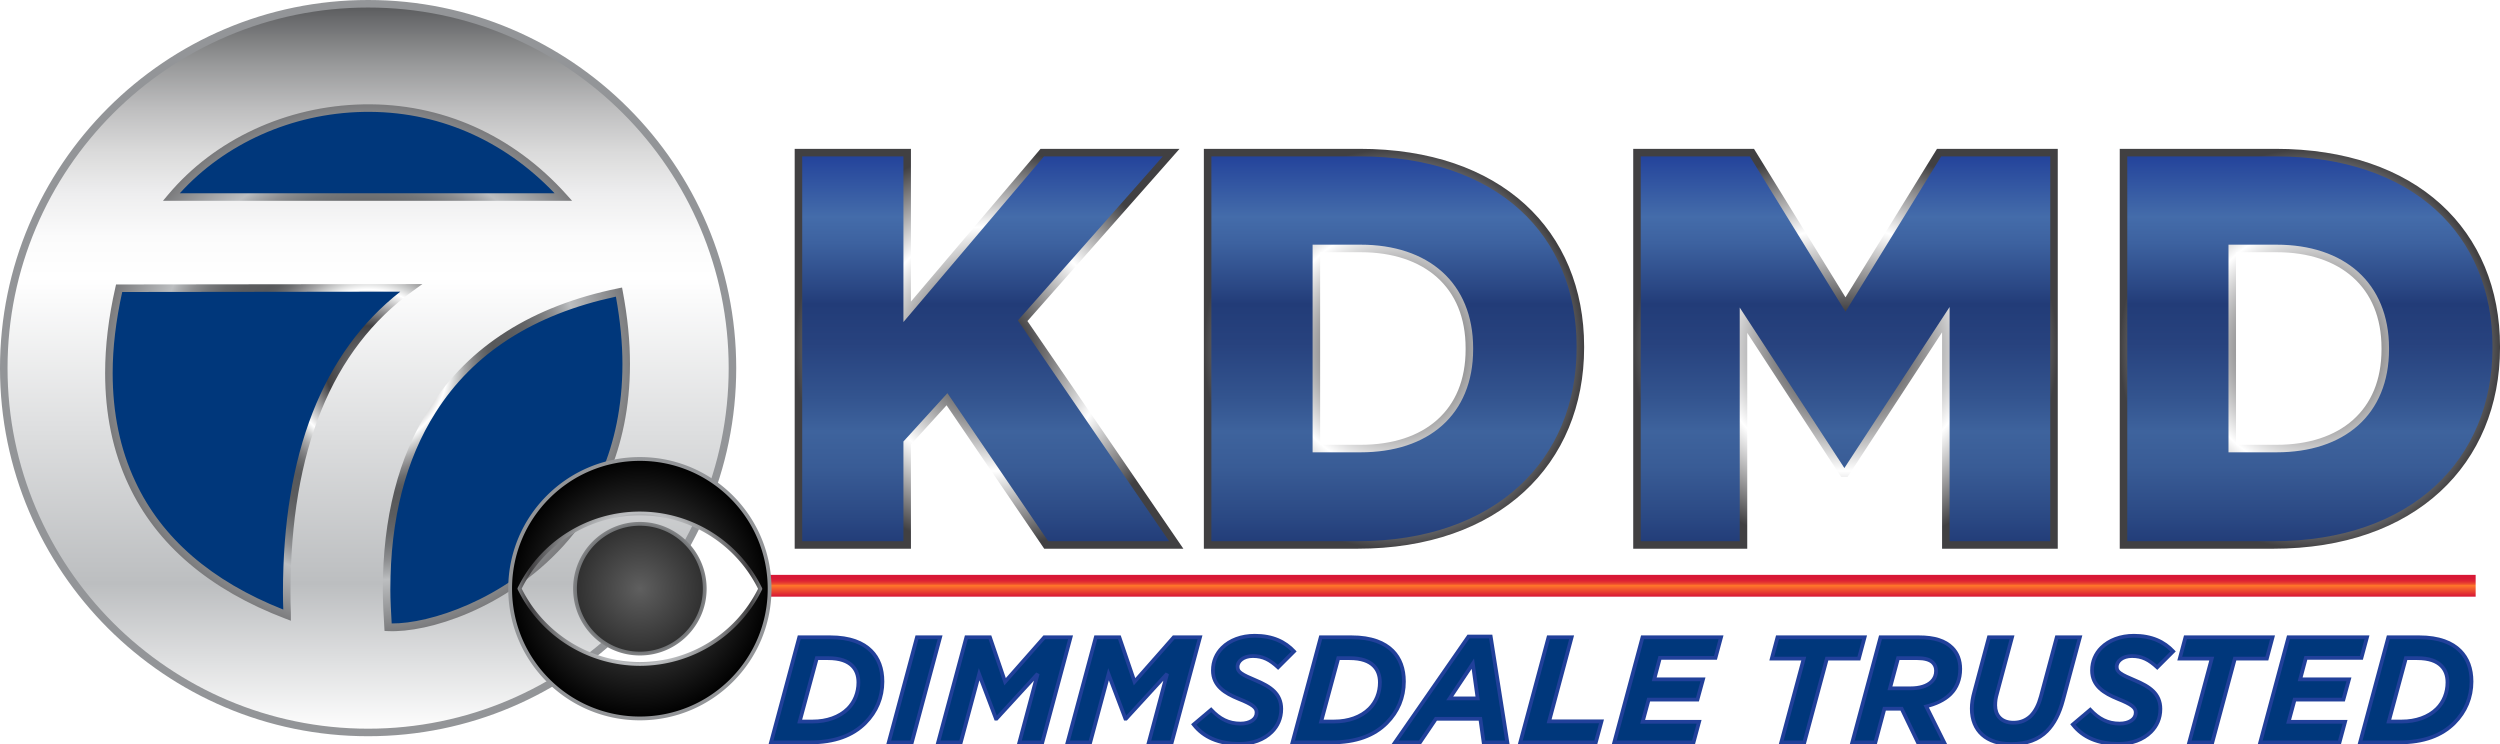 <?xml version="1.0" encoding="UTF-8" standalone="no"?>
<!-- Created with Inkscape (http://www.inkscape.org/) -->

<svg
   width="335.656mm"
   height="99.897mm"
   viewBox="0 0 335.656 99.897"
   version="1.1"
   id="svg5"
   inkscape:version="1.1 (c68e22c387, 2021-05-23)"
   sodipodi:docname="KDMD_logo_(2020).svg"
   xmlns:inkscape="http://www.inkscape.org/namespaces/inkscape"
   xmlns:sodipodi="http://sodipodi.sourceforge.net/DTD/sodipodi-0.dtd"
   xmlns:xlink="http://www.w3.org/1999/xlink"
   xmlns="http://www.w3.org/2000/svg"
   xmlns:svg="http://www.w3.org/2000/svg">
  <sodipodi:namedview
     id="namedview7"
     pagecolor="#505050"
     bordercolor="#eeeeee"
     borderopacity="1"
     inkscape:pageshadow="0"
     inkscape:pageopacity="0"
     inkscape:pagecheckerboard="0"
     inkscape:document-units="mm"
     showgrid="false"
     inkscape:zoom="0.35024007"
     inkscape:cx="695.23742"
     inkscape:cy="224.13198"
     inkscape:window-width="1366"
     inkscape:window-height="715"
     inkscape:window-x="-8"
     inkscape:window-y="-8"
     inkscape:window-maximized="1"
     inkscape:current-layer="svg5" />
  <defs
     id="defs2">
    <rect
       x="-94.889"
       y="711.669"
       width="902.229"
       height="121.312"
       id="rect16438" />
    <radialGradient
       id="SVGID_2_"
       cx="103.3"
       cy="464.7"
       r="97.7"
       gradientTransform="matrix(0.506,0,0,0.506,-121.612,-109.567)"
       gradientUnits="userSpaceOnUse">
      <stop
         offset="0"
         stop-color="#808285"
         id="stop13843" />
      <stop
         offset=".116"
         stop-color="#414042"
         id="stop13845" />
      <stop
         offset=".215"
         stop-color="#fff"
         id="stop13847" />
      <stop
         offset=".237"
         stop-color="#d2d3d3"
         id="stop13849" />
      <stop
         offset=".261"
         stop-color="#a7a7a8"
         id="stop13851" />
      <stop
         offset=".285"
         stop-color="#858587"
         id="stop13853" />
      <stop
         offset=".307"
         stop-color="#6c6d6f"
         id="stop13855" />
      <stop
         offset=".328"
         stop-color="#5d5e60"
         id="stop13857" />
      <stop
         offset=".345"
         stop-color="#58595b"
         id="stop13859" />
      <stop
         offset=".401"
         stop-color="#5b5c5e"
         id="stop13861" />
      <stop
         offset=".445"
         stop-color="#656668"
         id="stop13863" />
      <stop
         offset=".484"
         stop-color="#757779"
         id="stop13865" />
      <stop
         offset=".522"
         stop-color="#8d8e90"
         id="stop13867" />
      <stop
         offset=".557"
         stop-color="#aaacae"
         id="stop13869" />
      <stop
         offset=".575"
         stop-color="#bcbec0"
         id="stop13871" />
      <stop
         offset=".845"
         stop-color="#414042"
         id="stop13873" />
      <stop
         offset=".955"
         stop-color="#939598"
         id="stop13875" />
      <stop
         offset="1"
         stop-color="#939598"
         id="stop13877" />
    </radialGradient>
    <radialGradient
       id="SVGID_7_"
       cx="470.778"
       cy="472.4"
       r="81.081"
       gradientTransform="translate(0,-362)"
       gradientUnits="userSpaceOnUse">
      <stop
         offset=".03"
         stop-color="#fff"
         id="stop10385" />
      <stop
         offset=".187"
         stop-color="#414042"
         id="stop10387" />
      <stop
         offset=".611"
         stop-color="#fff"
         id="stop10389" />
      <stop
         offset="1"
         stop-color="#414042"
         id="stop10391" />
    </radialGradient>
    <linearGradient
       id="SVGID_8_"
       gradientUnits="userSpaceOnUse"
       x1="470.55"
       y1="524.6"
       x2="470.55"
       y2="420.2"
       gradientTransform="translate(0,-362)">
      <stop
         offset="0"
         stop-color="#223c78"
         id="stop9555" />
      <stop
         offset=".062"
         stop-color="#2a4883"
         id="stop9557" />
      <stop
         offset=".196"
         stop-color="#395c96"
         id="stop9559" />
      <stop
         offset=".286"
         stop-color="#3e639d"
         id="stop9561" />
      <stop
         offset=".372"
         stop-color="#33548f"
         id="stop9563" />
      <stop
         offset=".511"
         stop-color="#27427e"
         id="stop9565" />
      <stop
         offset=".611"
         stop-color="#223c78"
         id="stop9567" />
      <stop
         offset=".656"
         stop-color="#2b4885"
         id="stop9569" />
      <stop
         offset=".767"
         stop-color="#3d62a0"
         id="stop9571" />
      <stop
         offset=".833"
         stop-color="#446caa"
         id="stop9573" />
      <stop
         offset="1"
         stop-color="#21409a"
         id="stop9575" />
    </linearGradient>
    <radialGradient
       id="SVGID_3_"
       cx="262.906"
       cy="472.4"
       r="53.255"
       gradientTransform="matrix(0.506,0,0,0.506,-99.177,-218.539)"
       gradientUnits="userSpaceOnUse">
      <stop
         offset=".03"
         stop-color="#fff"
         id="stop220" />
      <stop
         offset=".187"
         stop-color="#414042"
         id="stop222" />
      <stop
         offset=".611"
         stop-color="#fff"
         id="stop224" />
      <stop
         offset="1"
         stop-color="#414042"
         id="stop226" />
    </radialGradient>
    <linearGradient
       id="SVGID_4_"
       gradientUnits="userSpaceOnUse"
       x1="262.5"
       y1="524.6"
       x2="262.5"
       y2="420.2"
       gradientTransform="matrix(0.506,0,0,0.506,-209.43,-188.28)">
      <stop
         offset="0"
         stop-color="#223c78"
         id="stop231" />
      <stop
         offset=".062"
         stop-color="#2a4883"
         id="stop233" />
      <stop
         offset=".196"
         stop-color="#395c96"
         id="stop235" />
      <stop
         offset=".286"
         stop-color="#3e639d"
         id="stop237" />
      <stop
         offset=".372"
         stop-color="#33548f"
         id="stop239" />
      <stop
         offset=".511"
         stop-color="#27427e"
         id="stop241" />
      <stop
         offset=".611"
         stop-color="#223c78"
         id="stop243" />
      <stop
         offset=".656"
         stop-color="#2b4885"
         id="stop245" />
      <stop
         offset=".767"
         stop-color="#3d62a0"
         id="stop247" />
      <stop
         offset=".833"
         stop-color="#446caa"
         id="stop249" />
      <stop
         offset="1"
         stop-color="#21409a"
         id="stop251" />
    </linearGradient>
    <radialGradient
       id="SVGID_9_"
       cx="179.5"
       cy="525.9"
       r="24.189"
       gradientTransform="matrix(0.506,0,0,0.506,21.92,-253.855)"
       gradientUnits="userSpaceOnUse">
      <stop
         offset="0"
         stop-color="#5f5f5f"
         id="stop333" />
      <stop
         offset="1"
         id="stop335" />
    </radialGradient>
    <linearGradient
       id="Red_x5F_Line_1_"
       gradientUnits="userSpaceOnUse"
       x1="-203.163"
       y1="30.383"
       x2="-203.163"
       y2="30.409"
       gradientTransform="matrix(137.109,0,0,-114.569,28073.249,3561.041)">
      <stop
         offset="0"
         stop-color="#d71635"
         id="stop86" />
      <stop
         offset=".498"
         stop-color="#ff772a"
         id="stop88" />
      <stop
         offset=".547"
         stop-color="#f3592d"
         id="stop90" />
      <stop
         offset=".602"
         stop-color="#e94130"
         id="stop92" />
      <stop
         offset=".664"
         stop-color="#e12e32"
         id="stop94" />
      <stop
         offset=".736"
         stop-color="#db2034"
         id="stop96" />
      <stop
         offset=".827"
         stop-color="#d81835"
         id="stop98" />
      <stop
         offset="1"
         stop-color="#d71635"
         id="stop100" />
    </linearGradient>
    <linearGradient
       id="SVGID_1_"
       gradientUnits="userSpaceOnUse"
       x1="103.3"
       y1="561.4"
       x2="103.3"
       y2="368"
       gradientTransform="matrix(0.506,0,0,0.506,-2.833,-185.653)">
      <stop
         offset="0"
         stop-color="#fff"
         id="stop22" />
      <stop
         offset=".205"
         stop-color="#bcbec0"
         id="stop24" />
      <stop
         offset=".625"
         stop-color="#fff"
         id="stop26" />
      <stop
         offset=".681"
         stop-color="#fbfbfb"
         id="stop28" />
      <stop
         offset=".739"
         stop-color="#eeeeef"
         id="stop30" />
      <stop
         offset=".798"
         stop-color="#dadada"
         id="stop32" />
      <stop
         offset=".858"
         stop-color="#bdbdbe"
         id="stop34" />
      <stop
         offset=".919"
         stop-color="#979899"
         id="stop36" />
      <stop
         offset=".979"
         stop-color="#6a6b6d"
         id="stop38" />
      <stop
         offset="1"
         stop-color="#58595b"
         id="stop40" />
    </linearGradient>
    <radialGradient
       id="SVGID_12_"
       cx="103.3"
       cy="464.7"
       r="97.7"
       gradientTransform="matrix(0.506,0,0,0.506,-121.612,-109.567)"
       gradientUnits="userSpaceOnUse">
      <stop
         offset="0"
         stop-color="#808285"
         id="stop45" />
      <stop
         offset=".116"
         stop-color="#414042"
         id="stop47" />
      <stop
         offset=".215"
         stop-color="#fff"
         id="stop49" />
      <stop
         offset=".237"
         stop-color="#d2d3d3"
         id="stop51" />
      <stop
         offset=".261"
         stop-color="#a7a7a8"
         id="stop53" />
      <stop
         offset=".285"
         stop-color="#858587"
         id="stop55" />
      <stop
         offset=".307"
         stop-color="#6c6d6f"
         id="stop57" />
      <stop
         offset=".328"
         stop-color="#5d5e60"
         id="stop59" />
      <stop
         offset=".345"
         stop-color="#58595b"
         id="stop61" />
      <stop
         offset=".401"
         stop-color="#5b5c5e"
         id="stop63" />
      <stop
         offset=".445"
         stop-color="#656668"
         id="stop65" />
      <stop
         offset=".484"
         stop-color="#757779"
         id="stop67" />
      <stop
         offset=".522"
         stop-color="#8d8e90"
         id="stop69" />
      <stop
         offset=".557"
         stop-color="#aaacae"
         id="stop71" />
      <stop
         offset=".575"
         stop-color="#bcbec0"
         id="stop73" />
      <stop
         offset=".845"
         stop-color="#414042"
         id="stop75" />
      <stop
         offset=".955"
         stop-color="#939598"
         id="stop77" />
      <stop
         offset="1"
         stop-color="#939598"
         id="stop79" />
    </radialGradient>
    <linearGradient
       inkscape:collect="always"
       xlink:href="#SVGID_4_"
       id="linearGradient8627"
       x1="-48.461"
       y1="424.371"
       x2="-48.461"
       y2="396.371"
       gradientUnits="userSpaceOnUse"
       gradientTransform="matrix(1.881,0,0,1.881,212.976,-725.249)" />
    <linearGradient
       inkscape:collect="always"
       xlink:href="#SVGID_6_"
       id="linearGradient8635"
       x1="-27.021"
       y1="424.371"
       x2="-27.021"
       y2="396.371"
       gradientUnits="userSpaceOnUse"
       gradientTransform="matrix(1.881,0,0,1.881,212.976,-725.249)" />
    <linearGradient
       inkscape:collect="always"
       xlink:href="#SVGID_8_"
       id="linearGradient8643"
       x1="3.619"
       y1="424.371"
       x2="3.619"
       y2="396.371"
       gradientUnits="userSpaceOnUse"
       gradientTransform="matrix(1.881,0,0,1.881,212.976,-725.249)" />
    <linearGradient
       inkscape:collect="always"
       xlink:href="#SVGID_10_"
       id="linearGradient8651"
       x1="38.338"
       y1="424.371"
       x2="38.338"
       y2="396.371"
       gradientUnits="userSpaceOnUse"
       gradientTransform="matrix(1.881,0,0,1.881,212.976,-725.249)" />
    <radialGradient
       inkscape:collect="always"
       xlink:href="#SVGID_3_"
       id="radialGradient10231"
       cx="14.009"
       cy="122.913"
       fx="14.009"
       fy="122.913"
       r="26.093"
       gradientTransform="matrix(1,0,0,1.029,118.78,-79.627)"
       gradientUnits="userSpaceOnUse" />
    <radialGradient
       inkscape:collect="always"
       xlink:href="#SVGID_5_"
       id="radialGradient10239"
       cx="68.381"
       cy="122.913"
       fx="68.381"
       fy="122.913"
       r="25.527"
       gradientTransform="matrix(1,0,0,1.052,118.78,-82.428)"
       gradientUnits="userSpaceOnUse" />
    <radialGradient
       inkscape:collect="always"
       xlink:href="#SVGID_7_"
       id="radialGradient10311"
       cx="129"
       cy="122.913"
       fx="129"
       fy="122.913"
       r="28.5"
       gradientTransform="matrix(1,0,0,0.942,118.78,-68.947)"
       gradientUnits="userSpaceOnUse" />
    <radialGradient
       inkscape:collect="always"
       xlink:href="#SVGID_11_"
       id="radialGradient10383"
       cx="191.35"
       cy="122.913"
       fx="191.35"
       fy="122.913"
       r="25.527"
       gradientTransform="matrix(1,0,0,1.052,118.78,-82.428)"
       gradientUnits="userSpaceOnUse" />
    <radialGradient
       id="SVGID_11_"
       cx="470.778"
       cy="472.4"
       r="81.081"
       gradientTransform="translate(0,-362)"
       gradientUnits="userSpaceOnUse">
      <stop
         offset=".03"
         stop-color="#fff"
         id="stop294" />
      <stop
         offset=".187"
         stop-color="#414042"
         id="stop296" />
      <stop
         offset=".611"
         stop-color="#fff"
         id="stop298" />
      <stop
         offset="1"
         stop-color="#414042"
         id="stop300" />
    </radialGradient>
    <linearGradient
       id="SVGID_10_"
       gradientUnits="userSpaceOnUse"
       x1="470.55"
       y1="524.6"
       x2="470.55"
       y2="420.2"
       gradientTransform="translate(0,-362)">
      <stop
         offset="0"
         stop-color="#223c78"
         id="stop305" />
      <stop
         offset=".062"
         stop-color="#2a4883"
         id="stop307" />
      <stop
         offset=".196"
         stop-color="#395c96"
         id="stop309" />
      <stop
         offset=".286"
         stop-color="#3e639d"
         id="stop311" />
      <stop
         offset=".372"
         stop-color="#33548f"
         id="stop313" />
      <stop
         offset=".511"
         stop-color="#27427e"
         id="stop315" />
      <stop
         offset=".611"
         stop-color="#223c78"
         id="stop317" />
      <stop
         offset=".656"
         stop-color="#2b4885"
         id="stop319" />
      <stop
         offset=".767"
         stop-color="#3d62a0"
         id="stop321" />
      <stop
         offset=".833"
         stop-color="#446caa"
         id="stop323" />
      <stop
         offset="1"
         stop-color="#21409a"
         id="stop325" />
    </linearGradient>
    <radialGradient
       id="SVGID_5_"
       cx="357.1"
       cy="472.4"
       r="47.928"
       gradientTransform="translate(0,-362)"
       gradientUnits="userSpaceOnUse">
      <stop
         offset=".03"
         stop-color="#fff"
         id="stop256" />
      <stop
         offset=".187"
         stop-color="#414042"
         id="stop258" />
      <stop
         offset=".611"
         stop-color="#fff"
         id="stop260" />
      <stop
         offset="1"
         stop-color="#414042"
         id="stop262" />
    </radialGradient>
    <linearGradient
       id="SVGID_6_"
       gradientUnits="userSpaceOnUse"
       x1="357.1"
       y1="524.6"
       x2="357.1"
       y2="420.2"
       gradientTransform="translate(0,-362)">
      <stop
         offset="0"
         stop-color="#223c78"
         id="stop267" />
      <stop
         offset=".062"
         stop-color="#2a4883"
         id="stop269" />
      <stop
         offset=".196"
         stop-color="#395c96"
         id="stop271" />
      <stop
         offset=".286"
         stop-color="#3e639d"
         id="stop273" />
      <stop
         offset=".372"
         stop-color="#33548f"
         id="stop275" />
      <stop
         offset=".511"
         stop-color="#27427e"
         id="stop277" />
      <stop
         offset=".611"
         stop-color="#223c78"
         id="stop279" />
      <stop
         offset=".656"
         stop-color="#2b4885"
         id="stop281" />
      <stop
         offset=".767"
         stop-color="#3d62a0"
         id="stop283" />
      <stop
         offset=".833"
         stop-color="#446caa"
         id="stop285" />
      <stop
         offset="1"
         stop-color="#21409a"
         id="stop287" />
    </linearGradient>
    <radialGradient
       inkscape:collect="always"
       xlink:href="#SVGID_9_"
       id="radialGradient12952"
       cx="-32.868"
       cy="155.125"
       fx="-32.868"
       fy="155.125"
       r="17.418"
       gradientUnits="userSpaceOnUse"
       gradientTransform="translate(118.78,-76.085)" />
    <radialGradient
       inkscape:collect="always"
       xlink:href="#SVGID_12_"
       id="radialGradient13803"
       cx="-32.868"
       cy="155.126"
       fx="-32.868"
       fy="155.126"
       r="17.673"
       gradientTransform="translate(118.78,-76.085)"
       gradientUnits="userSpaceOnUse" />
    <radialGradient
       inkscape:collect="always"
       xlink:href="#SVGID_2_"
       id="radialGradient13956"
       gradientUnits="userSpaceOnUse"
       gradientTransform="matrix(0.506,0,0,0.506,-2.833,-185.653)"
       cx="103.3"
       cy="464.7"
       r="97.7" />
  </defs>
  <style
     id="style9">.st1{fill:#00377b}.st5{fill:none;stroke:#21409a;stroke-miterlimit:10}.st13{fill:#fff}</style>
  <path
     id="Red_x5F_Line_x5F_mask"
     fill="url(#Red_x5F_Line_x5F_mask_1_)"
     d="M 91.764,88.931 H 283.487 v 2.934 H 91.764 Z"
     style="stroke:none;stroke-width:0.506" />
  <path
     id="Circle_x5F_BG"
     style="fill:#00377b;fill-opacity:1;stroke:none;stroke-width:0.506"
     class="st1"
     d="M 94.496,49.929 A 42.897,42.897 0 0 1 51.598,92.826 42.897,42.897 0 0 1 8.701,49.929 42.897,42.897 0 0 1 51.598,7.032 42.897,42.897 0 0 1 94.496,49.929 Z" />
  <path
     d="m 49.423,0.506 c -26.963,0 -48.917,21.955 -48.917,48.917 0,26.963 21.955,48.917 48.917,48.917 26.963,0 48.917,-21.955 48.917,-48.917 0,-26.963 -21.955,-48.917 -48.917,-48.917 m -26.457,25.951 c 6.121,-7.284 15.631,-11.736 25.799,-11.938 10.37,-0.202 19.83,4.047 26.912,11.938 z m 15.53,53.065 c 0,0.911 0,1.771 0.051,2.732 v 0.354 c -10.117,-3.845 -17.149,-9.814 -20.842,-17.756 -2.074,-4.401 -3.086,-9.359 -3.086,-14.771 0,-3.592 0.455,-7.386 1.366,-11.382 1.012,0 35.36,-0.051 39.154,-0.051 -11.028,7.942 -16.643,21.702 -16.643,40.874 m 36.726,-6.526 c -7.537,8.246 -17.958,11.483 -23.118,11.23 -0.101,-1.72 -0.202,-3.44 -0.202,-5.059 0,-9.561 2.074,-17.655 6.172,-24.079 5.21,-8.246 13.658,-13.557 25.04,-15.884 0.658,3.49 0.961,6.677 0.961,9.662 0,11.685 -4.553,19.425 -8.853,24.13"
     fill="url(#SVGID_1_)"
     id="path43"
     style="fill:url(#SVGID_1_);stroke:none;stroke-width:0.506" />
  <path
     style="color:#000000;fill:url(#radialGradient13956);fill-opacity:1;stroke:none;stroke-width:0.506;stroke-miterlimit:10;-inkscape-stroke:none"
     d="M 49.424,0 C 22.186,0 0,22.185 0,49.423 c 0,27.237 22.186,49.424 49.424,49.424 27.237,0 49.423,-22.186 49.423,-49.424 C 98.846,22.185 76.661,0 49.424,0 Z m 0,1.012 c 26.688,0 48.411,21.723 48.411,48.411 0,26.688 -21.723,48.412 -48.411,48.412 -26.688,0 -48.412,-21.724 -48.412,-48.412 0,-26.688 21.724,-48.411 48.412,-48.411 z m -0.668,13 v 10e-4 C 38.447,14.218 28.801,18.727 22.579,26.131 l -0.699,0.832 h 1.086 53.845 l -0.758,-0.844 C 68.882,18.128 59.27,13.807 48.756,14.012 Z m 0.02,1.012 c 9.834,-0.192 18.795,3.702 25.688,10.927 H 24.138 C 30.171,19.297 39.157,15.215 48.775,15.024 Z m 6.364,23.119 c -3.798,0 -38.159,0.05 -39.154,0.05 h -0.403 l -0.09,0.393 c -0.918,4.028 -1.378,7.86 -1.378,11.495 0,5.476 1.025,10.511 3.134,14.987 3.756,8.075 10.914,14.134 21.12,18.013 l 0.686,0.261 v -1.101 l -0.001,-0.014 c -0.05,-0.945 -0.05,-1.795 -0.05,-2.705 0,-19.074 5.564,-32.636 16.433,-40.463 l 1.273,-0.916 z m 28.377,0.463 -0.504,0.103 c -11.482,2.347 -20.076,7.738 -25.366,16.11 -4.159,6.521 -6.25,14.717 -6.25,24.35 0,1.64 0.102,3.368 0.204,5.088 l 0.027,0.454 0.453,0.022 c 5.404,0.265 15.867,-3.026 23.517,-11.394 4.366,-4.777 8.985,-12.654 8.985,-24.471 0,-3.019 -0.307,-6.238 -0.97,-9.756 z m -29.769,0.55 c -10.426,8.172 -15.757,21.766 -15.757,40.365 0,0.766 0.013,1.524 0.043,2.321 -9.641,-3.816 -16.327,-9.583 -19.87,-17.203 v -0.002 l -0.001,-0.001 c -2.039,-4.326 -3.037,-9.206 -3.037,-14.555 0,-3.429 0.441,-7.061 1.284,-10.877 1.663,-10e-4 31.729,-0.044 37.337,-0.047 z m 28.947,0.672 c 0.582,3.248 0.875,6.245 0.875,9.038 0,11.554 -4.487,19.157 -8.72,23.789 -7.22,7.899 -17.193,11.1 -22.26,11.051 -0.09,-1.55 -0.182,-3.096 -0.182,-4.538 0,-9.488 2.057,-17.48 6.092,-23.807 l 10e-4,-10e-4 10e-4,-10e-4 c 5.049,-7.991 13.183,-13.169 24.193,-15.531 z"
     id="path82" />
  <path
     id="Red_x5F_Line"
     fill="url(#Red_x5F_Line_1_)"
     d="m 102.946,77.179 h 229.442 v 2.934 H 102.946 Z"
     style="fill:url(#Red_x5F_Line_1_);stroke:none;stroke-width:0.553" />
  <path
     d="m 107.201,73.168 h 14.6 v -13.697 l 5.343,-5.87 13.32,19.567 h 17.459 L 137.304,43.066 157.247,20.489 H 139.938 L 121.801,41.862 V 20.489 h -14.6 z"
     style="font-weight:900;font-size:40px;line-height:1.25;font-family:Gotham;-inkscape-font-specification:'Gotham Heavy';white-space:pre;fill:url(#linearGradient8627);fill-opacity:1;stroke:none;stroke-width:1.881"
     id="path8274" />
  <path
     d="m 162.138,73.168 h 20.093 c 18.889,0 29.952,-11.213 29.952,-26.49 v -0.151 c 0,-15.277 -10.912,-26.039 -29.651,-26.039 h -20.394 z m 20.545,-39.811 c 8.805,0 14.6,4.892 14.6,13.396 v 0.151 c 0,8.504 -5.795,13.32 -14.6,13.32 h -5.945 v -26.867 z"
     style="font-weight:900;font-size:40px;line-height:1.25;font-family:Gotham;-inkscape-font-specification:'Gotham Heavy';white-space:pre;fill:url(#linearGradient8635);fill-opacity:1;stroke:none;stroke-width:1.881"
     id="path8276" />
  <path
     d="m 219.784,73.168 h 14.299 v -30.178 l 13.396,20.545 h 0.301 l 13.471,-20.62 v 30.253 h 14.524 V 20.489 H 260.348 L 247.78,40.883 235.212,20.489 h -15.428 z"
     style="font-weight:900;font-size:40px;line-height:1.25;font-family:Gotham;-inkscape-font-specification:'Gotham Heavy';white-space:pre;fill:url(#linearGradient8643);fill-opacity:1;stroke:none;stroke-width:1.881"
     id="path8278" />
  <path
     d="m 285.107,73.168 h 20.093 c 18.889,0 29.952,-11.213 29.952,-26.49 v -0.151 c 0,-15.277 -10.912,-26.039 -29.651,-26.039 H 285.107 Z m 20.545,-39.811 c 8.805,0 14.6,4.892 14.6,13.396 v 0.151 c 0,8.504 -5.795,13.32 -14.6,13.32 h -5.945 v -26.867 z"
     style="font-weight:900;font-size:40px;line-height:1.25;font-family:Gotham;-inkscape-font-specification:'Gotham Heavy';white-space:pre;fill:url(#linearGradient8651);fill-opacity:1;stroke:none;stroke-width:1.881"
     id="path8280" />
  <path
     style="color:#000000;-inkscape-font-specification:'Gotham Heavy';fill:url(#radialGradient10231);fill-opacity:1;stroke:none;-inkscape-stroke:none"
     d="m 106.696,19.983 v 53.689 h 0.506 15.104 v -14.006 l 4.783,-5.252 13.109,19.258 h 18.684 l -20.938,-30.566 20.422,-23.123 H 139.703 L 122.305,40.489 V 19.983 Z m 1.01,1.012 h 13.59 V 43.237 L 140.172,20.995 h 15.953 l -19.461,22.031 20.303,29.637 H 140.731 l -13.529,-19.875 -5.906,6.488 v 13.387 h -13.59 z"
     id="path9859" />
  <path
     style="color:#000000;-inkscape-font-specification:'Gotham Heavy';fill:url(#radialGradient10239);fill-opacity:1;stroke:none;-inkscape-stroke:none"
     d="m 161.633,19.983 v 53.689 h 0.506 20.092 c 9.545,0 17.169,-2.837 22.402,-7.648 5.234,-4.811 8.055,-11.585 8.055,-19.346 v -0.15 c 0,-7.759 -2.784,-14.424 -7.963,-19.123 -5.179,-4.699 -12.725,-7.422 -22.191,-7.422 z m 1.01,1.012 h 19.891 c 9.273,0 16.55,2.657 21.512,7.158 4.962,4.501 7.633,10.857 7.633,18.375 v 0.15 c 0,7.517 -2.709,13.987 -7.729,18.602 -5.02,4.615 -12.374,7.383 -21.719,7.383 h -19.588 z m 13.59,11.857 v 27.877 h 6.451 c 4.495,0 8.276,-1.232 10.938,-3.6 2.662,-2.367 4.166,-5.86 4.166,-10.227 v -0.15 c 0,-4.367 -1.505,-7.876 -4.166,-10.262 -2.661,-2.386 -6.441,-3.639 -10.938,-3.639 z m 1.01,1.01 h 5.441 c 4.309,0 7.826,1.195 10.264,3.381 2.438,2.186 3.83,5.372 3.83,9.51 v 0.15 c 0,4.137 -1.391,7.306 -3.828,9.473 -2.437,2.167 -5.955,3.344 -10.266,3.344 h -5.441 z"
     id="path9861" />
  <path
     style="color:#000000;-inkscape-font-specification:'Gotham Heavy';fill:url(#radialGradient10311);fill-opacity:1;stroke:none;-inkscape-stroke:none"
     d="m 219.28,19.983 v 53.689 h 0.506 14.803 v -28.984 l 12.617,19.352 h 0.848 l 12.693,-19.428 v 29.061 h 15.533 V 19.983 H 260.065 L 247.78,39.921 235.494,19.983 Z m 1.01,1.012 h 14.641 l 12.85,20.852 12.85,-20.852 h 14.641 v 51.668 h -13.514 v -31.443 l -14.127,21.621 -14.051,-21.549 v 31.371 H 220.289 Z"
     id="path9863" />
  <path
     style="color:#000000;-inkscape-font-specification:'Gotham Heavy';fill:url(#radialGradient10383);fill-opacity:1;stroke:none;-inkscape-stroke:none"
     d="m 284.602,19.983 v 53.689 h 0.506 20.092 c 9.545,0 17.169,-2.837 22.402,-7.648 5.234,-4.811 8.055,-11.585 8.055,-19.346 v -0.15 c 0,-7.759 -2.784,-14.424 -7.963,-19.123 -5.179,-4.699 -12.725,-7.422 -22.191,-7.422 z m 1.01,1.012 h 19.891 c 9.273,0 16.55,2.657 21.512,7.158 4.962,4.501 7.633,10.857 7.633,18.375 v 0.15 c 0,7.517 -2.709,13.987 -7.729,18.602 -5.02,4.615 -12.374,7.383 -21.719,7.383 h -19.588 z m 13.59,11.857 v 27.877 h 6.451 c 4.495,0 8.276,-1.232 10.938,-3.6 2.662,-2.367 4.166,-5.86 4.166,-10.227 v -0.15 c 0,-4.367 -1.505,-7.876 -4.166,-10.262 -2.661,-2.386 -6.441,-3.639 -10.938,-3.639 z m 1.01,1.01 h 5.441 c 4.309,0 7.826,1.195 10.264,3.381 2.438,2.186 3.83,5.372 3.83,9.51 v 0.15 c 0,4.137 -1.391,7.306 -3.828,9.473 -2.437,2.167 -5.955,3.344 -10.266,3.344 h -5.441 z"
     id="path9865" />
  <path
     style="fill:url(#radialGradient12952);fill-opacity:1;fill-rule:nonzero;stroke:none;stroke-width:1.742;stroke-linecap:round;stroke-linejoin:round;stroke-miterlimit:4;stroke-dasharray:none;stroke-opacity:1"
     d="m 85.911,61.622 a 17.418,17.418 0 0 0 -17.418,17.418 17.418,17.418 0 0 0 17.418,17.418 17.418,17.418 0 0 0 17.418,-17.418 17.418,17.418 0 0 0 -17.418,-17.418 z m 0,7.316 a 18.028,18.028 0 0 1 16.174,10.115 18.028,18.028 0 0 1 -16.174,10.09 18.028,18.028 0 0 1 -16.174,-10.115 18.028,18.028 0 0 1 16.174,-10.09 z m 0,1.393 a 8.709,8.709 0 0 0 -8.709,8.709 8.709,8.709 0 0 0 8.709,8.709 8.709,8.709 0 0 0 8.709,-8.709 8.709,8.709 0 0 0 -8.709,-8.709 z"
     id="path4134" />
  <path
     style="color:#000000;fill:url(#radialGradient13803);fill-opacity:1;stroke:none;stroke-linecap:round;stroke-linejoin:round;-inkscape-stroke:none"
     d="m 85.912,61.368 c -9.758,0 -17.674,7.914 -17.674,17.672 0,9.758 7.916,17.674 17.674,17.674 9.758,0 17.672,-7.916 17.672,-17.674 0,-9.758 -7.914,-17.672 -17.672,-17.672 z m 0,0.51 c 9.482,0 17.162,7.68 17.162,17.162 0,9.482 -7.68,17.164 -17.162,17.164 -9.482,0 -17.164,-7.682 -17.164,-17.164 0,-9.482 7.682,-17.162 17.164,-17.162 z m -0.002,6.805 c -6.971,0.005 -13.333,3.974 -16.402,10.232 a 0.255,0.255 0 0 0 0,0.225 c 3.062,6.268 9.426,10.248 16.402,10.258 a 0.255,0.255 0 0 0 0.002,0 c 6.971,-0.005 13.333,-3.974 16.402,-10.232 a 0.255,0.255 0 0 0 0,-0.225 c -3.062,-6.268 -9.426,-10.248 -16.402,-10.258 a 0.255,0.255 0 0 0 -0.002,0 z m 0,0.51 h 0.002 c 6.736,0.01 12.867,3.837 15.867,9.859 -3.007,6.013 -9.137,9.831 -15.867,9.836 -6.736,-0.009 -12.869,-3.837 -15.869,-9.859 3.007,-6.013 9.137,-9.831 15.867,-9.836 z m 0.002,0.885 c -4.948,0 -8.965,4.015 -8.965,8.963 0,4.948 4.017,8.965 8.965,8.965 4.948,0 8.963,-4.017 8.963,-8.965 0,-4.948 -4.015,-8.963 -8.963,-8.963 z m 0,0.51 c 4.672,0 8.453,3.781 8.453,8.453 -1e-6,4.672 -3.781,8.455 -8.453,8.455 -4.672,0 -8.455,-3.783 -8.455,-8.455 0,-4.672 3.783,-8.453 8.455,-8.453 z"
     id="path13335" />
  <g
     aria-label="DIMMSDALE TRUSTED"
     transform="matrix(0.504,0,0,0.504,151.1,-277.655)"
     id="text16436"
     style="font-weight:bold;font-size:40px;line-height:1.25;font-family:Effra;-inkscape-font-specification:'Effra, Bold';white-space:pre;shape-inside:url(#rect16438);fill:#00377b;fill-opacity:1;stroke:none">
    <path
       d="m -94.409,748.67 h 10.4 c 6.52,0 11.32,-1.8 14.68,-5.16 3.04,-3.04 4.6,-6.84 4.6,-11.04 0,-3.44 -1,-6.16 -3.04,-8.2 -2.12,-2.12 -5.52,-3.6 -10.96,-3.6 h -8.16 z m 21.64,-20.4 c 1.08,1.08 1.64,2.56 1.64,4.44 0,2.72 -1,5.2 -2.8,7 -2.24,2.24 -5.64,3.4 -9.36,3.4 h -3.48 l 4.56,-16.88 h 3 c 3.2,0 5.2,0.8 6.44,2.04 z"
       style="font-style:italic;font-family:Gotham;-inkscape-font-specification:'Gotham Bold Italic';fill:#00377b;fill-opacity:1;stroke:none"
       id="path20188" />
    <path
       d="m -63.049,748.67 h 6.16 l 7.52,-28 h -6.16 z"
       style="font-style:italic;font-family:Gotham;-inkscape-font-specification:'Gotham Bold Italic';fill:#00377b;fill-opacity:1;stroke:none"
       id="path20190" />
    <path
       d="m -49.889,748.67 h 6.04 l 4.88,-18.16 4.48,11.84 h 0.16 l 10.96,-11.96 -4.88,18.28 h 6.12 l 7.52,-28 h -7 l -10.44,11.84 -4.04,-11.84 h -6.28 z"
       style="font-style:italic;font-family:Gotham;-inkscape-font-specification:'Gotham Bold Italic';fill:#00377b;fill-opacity:1;stroke:none"
       id="path20192" />
    <path
       d="m -15.409,748.67 h 6.04 l 4.88,-18.16 4.48,11.84 h 0.16 L 11.111,730.39 6.231,748.67 H 12.351 L 19.871,720.67 H 12.871 L 2.431,732.51 -1.609,720.67 h -6.28 z"
       style="font-style:italic;font-family:Gotham;-inkscape-font-specification:'Gotham Bold Italic';fill:#00377b;fill-opacity:1;stroke:none"
       id="path20194" />
    <path
       d="m 30.391,749.07 c 3.36,0 6.48,-1.08 8.6,-3.2 1.56,-1.56 2.52,-3.56 2.52,-6.12 0,-4.08 -2.92,-5.96 -6.72,-7.56 -3.8,-1.6 -4.92,-2.2 -4.92,-3.68 0,-1.4 1.48,-2.84 4.08,-2.84 2.72,0 4.6,1.04 6.72,3 l 4.24,-4.24 c -2.4,-2.56 -5.64,-4.16 -10.48,-4.16 -3.48,0 -6.6,1.16 -8.64,3.2 -1.56,1.56 -2.48,3.6 -2.48,6.04 0,4.16 3.28,6.08 6.88,7.56 3.72,1.48 4.76,2.32 4.76,3.68 0,1.76 -1.76,2.92 -4.28,2.92 -3.2,0 -5.6,-1.28 -7.84,-3.68 l -4.64,3.92 c 2.68,3.44 6.72,5.16 12.2,5.16 z"
       style="font-style:italic;font-family:Gotham;-inkscape-font-specification:'Gotham Bold Italic';fill:#00377b;fill-opacity:1;stroke:none"
       id="path20196" />
    <path
       d="m 44.511,748.67 h 10.4 c 6.52,0 11.32,-1.8 14.68,-5.16 3.04,-3.04 4.6,-6.84 4.6,-11.04 0,-3.44 -1,-6.16 -3.04,-8.2 -2.12,-2.12 -5.52,-3.6 -10.96,-3.6 h -8.16 z m 21.64,-20.4 c 1.08,1.08 1.64,2.56 1.64,4.44 0,2.72 -1,5.2 -2.8,7 -2.24,2.24 -5.64,3.4 -9.36,3.4 h -3.48 l 4.56,-16.88 h 3 c 3.2,0 5.2,0.8 6.44,2.04 z"
       style="font-style:italic;font-family:Gotham;-inkscape-font-specification:'Gotham Bold Italic';fill:#00377b;fill-opacity:1;stroke:none"
       id="path20198" />
    <path
       d="m 71.831,748.67 h 6.64 l 4.24,-6.28 h 11.84 l 0.88,6.28 h 6.32 L 97.311,720.47 h -5.92 z m 14.56,-11.72 6.16,-9.24 1.28,9.24 z"
       style="font-style:italic;font-family:Gotham;-inkscape-font-specification:'Gotham Bold Italic';fill:#00377b;fill-opacity:1;stroke:none"
       id="path20200" />
    <path
       d="m 105.191,748.67 h 20.12 l 1.52,-5.6 h -13.96 l 6,-22.4 h -6.16 z"
       style="font-style:italic;font-family:Gotham;-inkscape-font-specification:'Gotham Bold Italic';fill:#00377b;fill-opacity:1;stroke:none"
       id="path20202" />
    <path
       d="m 130.23,748.67 h 21.12 l 1.48,-5.48 h -15.04 l 1.6,-5.92 h 13 l 1.48,-5.4 h -13 l 1.52,-5.72 h 14.8 l 1.48,-5.48 h -20.92 z"
       style="font-style:italic;font-family:Gotham;-inkscape-font-specification:'Gotham Bold Italic';fill:#00377b;fill-opacity:1;stroke:none"
       id="path20204" />
    <path
       d="m 174.71,748.67 h 6.16 l 6,-22.32 h 8.52 l 1.52,-5.68 h -23.2 l -1.52,5.68 h 8.52 z"
       style="font-style:italic;font-family:Gotham;-inkscape-font-specification:'Gotham Bold Italic';fill:#00377b;fill-opacity:1;stroke:none"
       id="path20206" />
    <path
       d="m 211.11,748.67 h 7 l -4.76,-9.56 c 3.52,-0.8 5.4,-2.28 6.48,-3.36 1.64,-1.64 2.56,-3.92 2.56,-6.64 0,-2.32 -0.72,-4.2 -2.16,-5.64 -1.88,-1.88 -4.72,-2.8 -8.88,-2.8 h -10.2 l -7.52,28 h 6.16 l 2.4,-8.96 h 4.6 z m -7.44,-14.4 2.16,-8.04 h 5.16 c 1.96,0 3.32,0.4 4.08,1.16 0.6,0.6 0.88,1.32 0.88,2.24 0,1.12 -0.4,2.08 -1.16,2.84 -1.24,1.24 -3.24,1.8 -5.64,1.8 z"
       style="font-style:italic;font-family:Gotham;-inkscape-font-specification:'Gotham Bold Italic';fill:#00377b;fill-opacity:1;stroke:none"
       id="path20208" />
    <path
       d="m 235.95,749.11 c 4.16,0 7.24,-1.16 9.52,-3.44 1.92,-1.92 3.36,-4.68 4.32,-8.32 l 4.48,-16.68 h -6.16 l -4.24,15.8 c -0.6,2.24 -1.48,3.96 -2.72,5.2 -1.24,1.16 -2.76,1.76 -4.56,1.76 -3.2,0 -4.88,-1.88 -4.88,-4.64 0,-1.16 0.16,-2.08 0.44,-3.04 l 4.04,-15.08 h -6.16 l -3.88,14.52 c -0.44,1.6 -0.68,3.08 -0.68,4.48 0,5.96 3.96,9.44 10.48,9.44 z"
       style="font-style:italic;font-family:Gotham;-inkscape-font-specification:'Gotham Bold Italic';fill:#00377b;fill-opacity:1;stroke:none"
       id="path20210" />
    <path
       d="m 264.59,749.07 c 3.36,0 6.48,-1.08 8.6,-3.2 1.56,-1.56 2.52,-3.56 2.52,-6.12 0,-4.08 -2.92,-5.96 -6.72,-7.56 -3.8,-1.6 -4.92,-2.2 -4.92,-3.68 0,-1.4 1.48,-2.84 4.08,-2.84 2.72,0 4.6,1.04 6.72,3 l 4.24,-4.24 c -2.4,-2.56 -5.64,-4.16 -10.48,-4.16 -3.48,0 -6.6,1.16 -8.64,3.2 -1.56,1.56 -2.48,3.6 -2.48,6.04 0,4.16 3.28,6.08 6.88,7.56 3.72,1.48 4.76,2.32 4.76,3.68 0,1.76 -1.76,2.92 -4.28,2.92 -3.2,0 -5.6,-1.28 -7.84,-3.68 l -4.64,3.92 c 2.68,3.44 6.72,5.16 12.2,5.16 z"
       style="font-style:italic;font-family:Gotham;-inkscape-font-specification:'Gotham Bold Italic';fill:#00377b;fill-opacity:1;stroke:none"
       id="path20212" />
    <path
       d="m 283.39,748.67 h 6.16 l 6,-22.32 h 8.52 l 1.52,-5.68 h -23.2 l -1.52,5.68 h 8.52 z"
       style="font-style:italic;font-family:Gotham;-inkscape-font-specification:'Gotham Bold Italic';fill:#00377b;fill-opacity:1;stroke:none"
       id="path20214" />
    <path
       d="m 302.31,748.67 h 21.12 l 1.48,-5.48 h -15.04 l 1.6,-5.92 h 13 l 1.48,-5.4 h -13 l 1.52,-5.72 h 14.8 l 1.48,-5.48 h -20.92 z"
       style="font-style:italic;font-family:Gotham;-inkscape-font-specification:'Gotham Bold Italic';fill:#00377b;fill-opacity:1;stroke:none"
       id="path20216" />
    <path
       d="m 328.91,748.67 h 10.4 c 6.52,0 11.32,-1.8 14.68,-5.16 3.04,-3.04 4.6,-6.84 4.6,-11.04 0,-3.44 -1,-6.16 -3.04,-8.2 -2.12,-2.12 -5.52,-3.6 -10.96,-3.6 h -8.16 z m 21.64,-20.4 c 1.08,1.08 1.64,2.56 1.64,4.44 0,2.72 -1,5.2 -2.8,7 -2.24,2.24 -5.64,3.4 -9.36,3.4 h -3.48 l 4.56,-16.88 h 3 c 3.2,0 5.2,0.8 6.44,2.04 z"
       style="font-style:italic;font-family:Gotham;-inkscape-font-specification:'Gotham Bold Italic';fill:#00377b;fill-opacity:1;stroke:none"
       id="path20218" />
  </g>
  <style
     id="style20257">.st1{fill:#00377b}.st5{fill:none;stroke:#21409a;stroke-miterlimit:10}.st13{fill:#fff}</style>
  <g
     aria-label="DIMMSDALE TRUSTED"
     transform="matrix(0.504,0,0,0.504,151.1,-277.655)"
     id="g22780"
     style="font-weight:bold;font-size:40px;line-height:1.25;font-family:Effra;-inkscape-font-specification:'Effra, Bold';white-space:pre;shape-inside:url(#rect16438);fill:#21409a;fill-opacity:1;stroke:none">
    <path
       style="color:#000000;-inkscape-font-specification:'Gotham Bold Italic';fill:#21409a;fill-opacity:1;stroke:none;-inkscape-stroke:none"
       d="m -87.271,720.17 -7.789,29 h 0.652 10.4 c 6.612,0 11.568,-1.841 15.033,-5.307 3.127,-3.127 4.746,-7.069 4.746,-11.393 0,-3.537 -1.048,-6.415 -3.188,-8.555 -2.227,-2.227 -5.782,-3.746 -11.312,-3.746 z m 0.766,1 h 7.777 c 5.349,0 8.592,1.44 10.605,3.453 1.941,1.941 2.895,4.505 2.895,7.848 0,4.076 -1.5,7.732 -4.453,10.686 -3.255,3.255 -7.898,5.014 -14.326,5.014 h -9.75 z m 3.914,4.561 -4.83,17.879 h 4.133 c 3.824,0 7.357,-1.189 9.715,-3.547 1.897,-1.897 2.945,-4.511 2.945,-7.354 0,-1.979 -0.607,-3.613 -1.787,-4.793 -1.354,-1.354 -3.51,-2.186 -6.793,-2.186 z m 0.766,1 h 2.617 c 3.117,0 4.96,0.767 6.086,1.893 0.98,0.98 1.494,2.305 1.494,4.086 0,2.597 -0.951,4.943 -2.654,6.646 -2.122,2.122 -5.39,3.254 -9.006,3.254 h -2.826 z"
       id="path22748" />
    <path
       style="color:#000000;-inkscape-font-specification:'Gotham Bold Italic';fill:#21409a;fill-opacity:1;stroke:none;-inkscape-stroke:none"
       d="m -55.912,720.17 -7.789,29 h 0.652 6.543 l 7.789,-29 z m 0.768,1 h 5.125 l -7.252,27 h -5.127 z"
       id="path22750" />
    <path
       style="color:#000000;-inkscape-font-specification:'Gotham Bold Italic';fill:#21409a;fill-opacity:1;stroke:none;-inkscape-stroke:none"
       d="m -42.752,720.17 -7.789,29 h 0.652 6.424 l 4.576,-17.033 4.055,10.713 h 0.725 l 9.732,-10.617 -4.523,16.938 h 7.154 l 7.789,-29 h -7.877 l -10.02,11.363 -3.877,-11.363 z m 0.766,1 h 5.539 l 4.203,12.316 10.861,-12.316 h 6.123 l -7.252,27 h -5.086 l 4.711,-17.65 -0.852,-0.467 -10.523,11.482 -4.787,-12.652 -5.184,19.287 h -5.006 z"
       id="path22752" />
    <path
       style="color:#000000;-inkscape-font-specification:'Gotham Bold Italic';fill:#21409a;fill-opacity:1;stroke:none;-inkscape-stroke:none"
       d="m -8.271,720.17 -7.789,29 h 0.652 6.422 l 4.578,-17.033 4.055,10.713 H 0.371 L 10.1,732.234 5.58,749.17 h 7.154 l 7.789,-29 H 12.645 L 2.627,731.533 -1.252,720.17 Z m 0.766,1 h 5.539 l 4.203,12.316 10.859,-12.316 h 6.125 l -7.254,27 H 6.883 l 4.711,-17.65 -0.852,-0.467 -10.523,11.484 -4.789,-12.654 -5.182,19.287 h -5.006 z"
       id="path22754" />
    <path
       style="color:#000000;-inkscape-font-specification:'Gotham Bold Italic';fill:#21409a;fill-opacity:1;stroke:none;-inkscape-stroke:none"
       d="m 34.432,719.77 c -3.591,0 -6.841,1.194 -8.994,3.348 -1.645,1.645 -2.627,3.827 -2.627,6.393 0,2.211 0.903,3.893 2.25,5.15 1.347,1.257 3.119,2.124 4.939,2.873 h 0.004 l 0.002,0.002 c 1.845,0.734 3.006,1.311 3.652,1.814 0.647,0.504 0.793,0.848 0.793,1.4 0,0.713 -0.328,1.269 -0.975,1.705 -0.646,0.437 -1.623,0.715 -2.807,0.715 -3.067,0 -5.294,-1.187 -7.473,-3.521 l -0.326,-0.348 -5.369,4.537 0.295,0.379 c 2.78,3.568 7.009,5.354 12.594,5.354 3.467,0 6.72,-1.114 8.953,-3.348 1.639,-1.639 2.668,-3.788 2.668,-6.473 0,-2.159 -0.803,-3.81 -2.086,-5.066 -1.283,-1.257 -3.019,-2.146 -4.941,-2.955 -1.896,-0.798 -3.111,-1.352 -3.789,-1.832 -0.678,-0.48 -0.824,-0.773 -0.824,-1.387 0,-1.048 1.165,-2.34 3.58,-2.34 2.593,0 4.304,0.947 6.381,2.867 l 0.352,0.326 4.924,-4.922 -0.332,-0.354 c -2.482,-2.648 -5.894,-4.318 -10.844,-4.318 z m 0,1 c 4.502,0 7.473,1.416 9.75,3.682 l -3.57,3.57 c -2.022,-1.779 -3.986,-2.852 -6.66,-2.852 -2.785,0 -4.58,1.587 -4.58,3.34 0,0.866 0.414,1.613 1.246,2.203 0.832,0.59 2.076,1.136 3.98,1.938 1.878,0.791 3.502,1.643 4.629,2.746 1.127,1.103 1.785,2.433 1.785,4.354 0,2.435 -0.894,4.284 -2.375,5.766 -2.007,2.007 -4.993,3.055 -8.246,3.055 -5.165,0 -8.89,-1.569 -11.465,-4.627 l 3.926,-3.316 c 2.209,2.228 4.659,3.543 7.818,3.543 1.337,0 2.502,-0.303 3.365,-0.887 0.864,-0.583 1.416,-1.487 1.416,-2.533 0,-0.807 -0.374,-1.563 -1.178,-2.189 -0.802,-0.625 -2.022,-1.209 -3.893,-1.953 l -0.006,-0.002 c -1.777,-0.731 -3.442,-1.564 -4.633,-2.676 -1.193,-1.113 -1.932,-2.471 -1.932,-4.42 0,-2.314 0.859,-4.21 2.334,-5.686 1.927,-1.927 4.918,-3.055 8.287,-3.055 z"
       id="path22756" />
    <path
       style="color:#000000;-inkscape-font-specification:'Gotham Bold Italic';fill:#21409a;fill-opacity:1;stroke:none;-inkscape-stroke:none"
       d="m 51.646,720.17 -7.787,29 h 0.652 10.398 c 6.612,0 11.568,-1.841 15.033,-5.307 3.127,-3.127 4.748,-7.069 4.748,-11.393 0,-3.537 -1.048,-6.415 -3.188,-8.555 -2.227,-2.227 -5.782,-3.746 -11.312,-3.746 z m 0.768,1 h 7.777 c 5.349,0 8.592,1.44 10.605,3.453 1.941,1.941 2.895,4.505 2.895,7.848 0,4.076 -1.502,7.732 -4.455,10.686 -3.255,3.255 -7.898,5.014 -14.326,5.014 h -9.748 z m 3.914,4.561 -4.83,17.879 h 4.133 c 3.824,0 7.355,-1.189 9.713,-3.547 1.897,-1.897 2.947,-4.511 2.947,-7.354 0,-1.979 -0.607,-3.613 -1.787,-4.793 -1.354,-1.354 -3.51,-2.186 -6.793,-2.186 z m 0.766,1 h 2.617 c 3.117,0 4.96,0.767 6.086,1.893 0.98,0.98 1.494,2.305 1.494,4.086 0,2.597 -0.951,4.943 -2.654,6.646 -2.122,2.122 -5.39,3.254 -9.006,3.254 h -2.828 z"
       id="path22758" />
    <path
       style="color:#000000;-inkscape-font-specification:'Gotham Bold Italic';fill:#21409a;fill-opacity:1;stroke:none;-inkscape-stroke:none"
       d="M 91.129,719.971 70.875,749.17 h 0.955 6.906 l 4.24,-6.279 h 11.139 l 0.881,6.279 h 7.34 L 97.738,719.971 Z m 0.523,1 h 5.23 l 4.281,27.199 h -5.299 l -0.879,-6.279 H 82.445 l -4.24,6.279 h -5.418 z m 1.213,5.365 -7.408,11.113 h 0.934 8.014 z m -0.629,2.748 1.021,7.365 h -5.934 z"
       id="path22760" />
    <path
       style="color:#000000;-inkscape-font-specification:'Gotham Bold Italic';fill:#21409a;fill-opacity:1;stroke:none;-inkscape-stroke:none"
       d="m 112.326,720.17 -7.787,29 h 0.652 20.502 l 1.791,-6.6 h -13.963 l 6,-22.4 z m 0.768,1 h 5.125 l -6,22.4 h 13.957 l -1.248,4.6 H 105.842 Z"
       id="path22762" />
    <path
       style="color:#000000;-inkscape-font-specification:'Gotham Bold Italic';fill:#21409a;fill-opacity:1;stroke:none;-inkscape-stroke:none"
       d="m 137.367,720.17 -7.789,29 h 0.652 21.502 l 1.75,-6.48 h -15.039 l 1.33,-4.92 h 12.998 l 1.754,-6.4 h -13.004 l 1.254,-4.719 h 14.799 l 1.75,-6.48 z m 0.768,1 h 19.883 l -1.211,4.48 h -14.801 l -1.785,6.719 h 12.994 l -1.205,4.4 h -13.002 l -1.871,6.92 h 15.041 l -1.211,4.48 h -20.086 z"
       id="path22764" />
    <path
       style="color:#000000;-inkscape-font-specification:'Gotham Bold Italic';fill:#21409a;fill-opacity:1;stroke:none;-inkscape-stroke:none"
       d="m 173.326,720.17 -1.787,6.68 h 8.518 l -5.998,22.32 h 0.652 6.543 l 6,-22.32 h 8.52 l 1.789,-6.68 z m 0.768,1 h 22.166 l -1.254,4.68 h -8.52 l -6,22.32 h -5.123 l 6,-22.32 h -8.521 z"
       id="path22766" />
    <path
       style="color:#000000;-inkscape-font-specification:'Gotham Bold Italic';fill:#21409a;fill-opacity:1;stroke:none;-inkscape-stroke:none"
       d="m 200.768,720.17 -7.789,29 h 7.195 l 2.4,-8.961 h 3.902 l 4.32,8.961 h 0.312 7.809 l -4.877,-9.793 c 3.167,-0.852 5.095,-2.226 6.143,-3.273 1.738,-1.738 2.707,-4.161 2.707,-6.994 10e-6,-2.423 -0.772,-4.457 -2.307,-5.992 -2,-2 -5.001,-2.947 -9.234,-2.947 z m 0.766,1 h 9.816 c 4.086,0 6.768,0.895 8.527,2.654 1.345,1.345 2.014,3.069 2.014,5.285 0,2.607 -0.872,4.745 -2.414,6.287 -1.036,1.036 -2.809,2.448 -6.236,3.227 l -0.621,0.141 4.684,9.406 h -5.879 l -4.32,-8.961 h -5.297 l -2.4,8.961 h -5.125 z m 3.914,4.561 -2.43,9.039 h 0.652 5.48 c 2.478,0 4.617,-0.568 5.994,-1.945 0.847,-0.847 1.305,-1.956 1.305,-3.195 0,-1.021 -0.339,-1.905 -1.025,-2.592 -0.909,-0.909 -2.406,-1.307 -4.434,-1.307 z m 0.766,1 h 4.777 c 1.892,0 3.115,0.403 3.727,1.014 0.514,0.514 0.732,1.066 0.732,1.885 0,1.001 -0.339,1.815 -1.012,2.488 -1.103,1.103 -2.965,1.652 -5.287,1.652 h -4.828 z"
       id="path22768" />
    <path
       style="color:#000000;-inkscape-font-specification:'Gotham Bold Italic';fill:#21409a;fill-opacity:1;stroke:none;-inkscape-stroke:none"
       d="m 229.646,720.17 -3.979,14.891 c -0.448,1.63 -0.697,3.153 -0.697,4.609 0,3.091 1.043,5.612 2.961,7.328 1.918,1.716 4.669,2.611 8.018,2.611 4.253,0 7.496,-1.207 9.875,-3.586 2.001,-2.001 3.474,-4.848 4.449,-8.547 l 4.648,-17.307 h -7.195 l -4.34,16.17 c -0.584,2.18 -1.427,3.809 -2.584,4.969 -1.153,1.076 -2.527,1.621 -4.213,1.621 -1.502,0 -2.575,-0.431 -3.287,-1.139 -0.712,-0.708 -1.092,-1.723 -1.092,-3.002 0,-1.114 0.15,-1.972 0.42,-2.898 v -0.006 l 4.211,-15.715 z m 0.768,1 h 5.125 l -3.869,14.439 c -8.9e-4,0.003 -10e-4,0.007 -0.002,0.01 v 0.002 c -0.288,0.99 -0.457,1.966 -0.457,3.168 0,1.481 0.459,2.789 1.387,3.711 0.928,0.922 2.294,1.43 3.992,1.43 1.911,0 3.576,-0.654 4.902,-1.895 l 0.006,-0.006 0.006,-0.006 c 1.32,-1.32 2.235,-3.128 2.85,-5.424 l 4.141,-15.43 h 5.125 l -4.312,16.051 v 0.002 c -0.944,3.581 -2.35,6.255 -4.189,8.094 -2.181,2.181 -5.101,3.293 -9.168,3.293 -3.171,0 -5.659,-0.843 -7.352,-2.357 -1.692,-1.514 -2.627,-3.713 -2.627,-6.582 0,-1.343 0.231,-2.779 0.662,-4.348 v -0.002 z"
       id="path22770" />
    <path
       style="color:#000000;-inkscape-font-specification:'Gotham Bold Italic';fill:#21409a;fill-opacity:1;stroke:none;-inkscape-stroke:none"
       d="m 268.631,719.77 c -3.591,0 -6.841,1.194 -8.994,3.348 -1.645,1.645 -2.627,3.827 -2.627,6.393 0,2.211 0.903,3.893 2.25,5.15 1.347,1.257 3.119,2.124 4.939,2.873 h 0.004 l 0.002,0.002 c 1.845,0.734 3.006,1.311 3.652,1.814 0.647,0.504 0.793,0.848 0.793,1.4 0,0.713 -0.328,1.269 -0.975,1.705 -0.646,0.437 -1.623,0.715 -2.807,0.715 -3.067,0 -5.296,-1.187 -7.475,-3.521 l -0.324,-0.348 -5.369,4.537 0.295,0.379 c 2.78,3.568 7.009,5.354 12.594,5.354 3.467,0 6.72,-1.114 8.953,-3.348 1.639,-1.639 2.666,-3.788 2.666,-6.473 0,-2.159 -0.801,-3.81 -2.084,-5.066 -1.283,-1.257 -3.019,-2.146 -4.941,-2.955 -1.896,-0.798 -3.111,-1.352 -3.789,-1.832 -0.678,-0.48 -0.824,-0.773 -0.824,-1.387 0,-1.048 1.165,-2.34 3.58,-2.34 2.593,0 4.304,0.947 6.381,2.867 l 0.352,0.326 4.924,-4.922 -0.332,-0.354 c -2.482,-2.648 -5.894,-4.318 -10.844,-4.318 z m 0,1 c 4.502,0 7.473,1.416 9.75,3.682 l -3.57,3.57 c -2.022,-1.779 -3.986,-2.852 -6.66,-2.852 -2.785,0 -4.58,1.587 -4.58,3.34 0,0.866 0.414,1.613 1.246,2.203 0.832,0.59 2.076,1.136 3.98,1.938 1.878,0.791 3.502,1.643 4.629,2.746 1.127,1.103 1.783,2.433 1.783,4.354 0,2.435 -0.892,4.284 -2.373,5.766 -2.007,2.007 -4.993,3.055 -8.246,3.055 -5.165,0 -8.89,-1.569 -11.465,-4.627 l 3.926,-3.316 c 2.209,2.228 4.659,3.543 7.818,3.543 1.337,0 2.502,-0.303 3.365,-0.887 0.864,-0.583 1.416,-1.487 1.416,-2.533 0,-0.807 -0.374,-1.563 -1.178,-2.189 -0.802,-0.625 -2.022,-1.209 -3.893,-1.953 l -0.006,-0.002 c -1.777,-0.731 -3.442,-1.564 -4.633,-2.676 -1.193,-1.113 -1.932,-2.471 -1.932,-4.42 0,-2.314 0.859,-4.21 2.334,-5.686 1.927,-1.927 4.918,-3.055 8.287,-3.055 z"
       id="path22772" />
    <path
       style="color:#000000;-inkscape-font-specification:'Gotham Bold Italic';fill:#21409a;fill-opacity:1;stroke:none;-inkscape-stroke:none"
       d="m 282.006,720.17 -1.787,6.68 h 8.518 l -5.998,22.32 h 0.652 6.543 l 6,-22.32 h 8.52 l 1.787,-6.68 z m 0.768,1 h 22.166 l -1.254,4.68 h -8.52 l -6,22.32 h -5.123 l 6,-22.32 h -8.521 z"
       id="path22774" />
    <path
       style="color:#000000;-inkscape-font-specification:'Gotham Bold Italic';fill:#21409a;fill-opacity:1;stroke:none;-inkscape-stroke:none"
       d="m 309.447,720.17 -7.789,29 h 0.652 21.502 l 1.75,-6.48 h -15.041 l 1.332,-4.92 h 12.998 l 1.754,-6.4 h -13.006 l 1.254,-4.719 h 14.799 l 1.75,-6.48 z m 0.766,1 h 19.885 l -1.211,4.48 h -14.801 l -1.787,6.719 h 12.994 l -1.205,4.4 h -13 l -1.871,6.92 h 15.041 l -1.211,4.48 h -20.086 z"
       id="path22776" />
    <path
       style="color:#000000;-inkscape-font-specification:'Gotham Bold Italic';fill:#21409a;fill-opacity:1;stroke:none;-inkscape-stroke:none"
       d="m 336.047,720.17 -7.789,29 h 0.652 10.4 c 6.612,0 11.568,-1.841 15.033,-5.307 3.127,-3.127 4.746,-7.069 4.746,-11.393 0,-3.537 -1.048,-6.415 -3.188,-8.555 -2.227,-2.227 -5.782,-3.746 -11.312,-3.746 z m 0.766,1 h 7.777 c 5.349,0 8.592,1.44 10.605,3.453 1.941,1.941 2.895,4.505 2.895,7.848 0,4.076 -1.5,7.732 -4.453,10.686 -3.255,3.255 -7.898,5.014 -14.326,5.014 h -9.75 z m 3.914,4.561 -4.83,17.879 h 4.133 c 3.824,0 7.357,-1.189 9.715,-3.547 1.897,-1.897 2.945,-4.511 2.945,-7.354 0,-1.979 -0.607,-3.613 -1.787,-4.793 -1.354,-1.354 -3.51,-2.186 -6.793,-2.186 z m 0.766,1 h 2.617 c 3.117,0 4.96,0.767 6.086,1.893 0.98,0.98 1.494,2.305 1.494,4.086 0,2.597 -0.951,4.943 -2.654,6.646 -2.122,2.122 -5.39,3.254 -9.006,3.254 h -2.826 z"
       id="path22778" />
  </g>
  <style
     id="style23142">.st1{fill:#00377b}.st5{fill:none;stroke:#21409a;stroke-miterlimit:10}.st13{fill:#fff}</style>
</svg>
